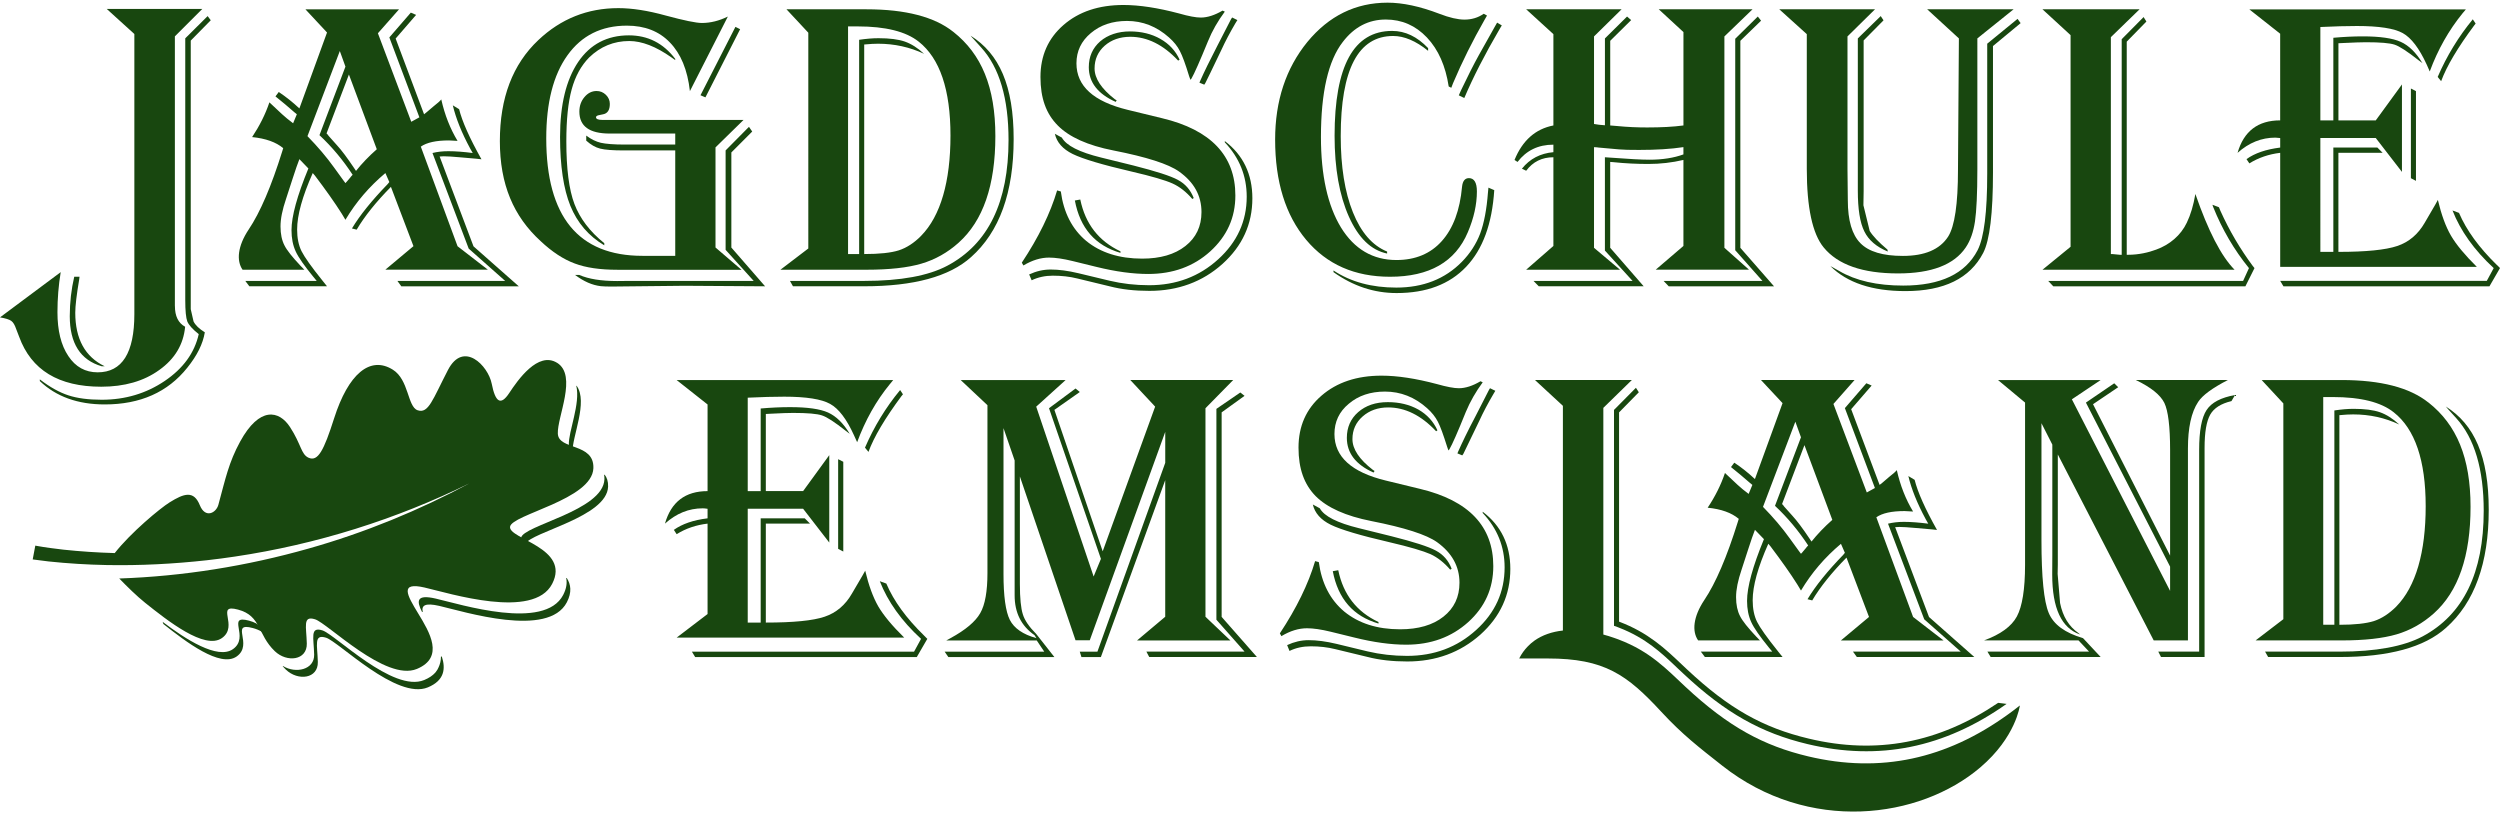 <?xml version="1.0" encoding="UTF-8"?><svg id="a" xmlns="http://www.w3.org/2000/svg" viewBox="0 0 992.13 323.15"><defs><style>.b{fill:#18470f;}</style></defs><path class="b" d="M29.87,124.09c0-2.73,.54-7.13,1.56-13.2l.13-1.06h-2.1c-1.15,4.93-1.77,10.16-1.77,15.64,0,10.79,4.22,17.42,12.66,19.88h1.2c-7.76-3.73-11.68-10.83-11.68-21.26Zm46.95,3.52l-1.12-4.91V16.11l7.94-8.07-1.24-1.65-8.88,8.82V119.09c0,4.24,.28,7.06,.81,8.48,.57,1.38,2.05,3.07,4.54,5.03-1.68,7.45-6.19,13.65-13.51,18.59-7.3,4.94-15.64,7.45-24.99,7.45-5.27,0-9.68-.58-13.21-1.74-3.55-1.15-7.34-3.25-11.36-6.34v.67c6.46,6.16,15.03,9.27,25.77,9.27,14.1,0,25-4.85,32.76-14.58,3.88-4.82,6.19-9.45,6.95-14.04-2.28-1.42-3.75-2.85-4.45-4.28Zm-7.42-6.2V14.42l10.89-10.88H42.35l10.97,9.95V124.66c0,15.38-4.85,23.1-14.56,23.1-4.91,0-8.79-2.14-11.65-6.47-2.89-4.31-4.31-10.11-4.31-17.38,0-5.35,.43-10.67,1.29-15.91L0,125.95c2.19,.37,3.72,.85,4.46,1.39,.81,.58,1.42,1.66,1.95,3.22l1.17,3.03c4.82,13.27,15.68,19.88,32.6,19.88,9.17,0,16.9-2.19,23.04-6.65,6.19-4.4,9.59-10.16,10.25-17.15-2.71-1.47-4.06-4.19-4.06-8.25Z"/><path class="b" d="M291.86,10.66l-13.87,27.14,1.96,.84,13.77-27.05-1.86-.93Zm-1.62,87.59V60.5l8.28-8.3-1.29-1.87-9.27,9.36v39.46l11.15,12.34h-50.2l-4.01,.04c-6.32,0-11.31-.81-14.98-2.41h-1.69c3.45,2.59,6.83,4.06,10.22,4.45,.97,.09,2.37,.15,4.18,.15l29.03-.31,31.97,.21-13.38-15.37ZM249.59,14.03c-8.66,0-15.38,3.54-20.15,10.58-4.76,7.09-7.18,16.94-7.18,29.69,0,11.53,1.38,20.69,4.1,27.41,2.76,6.73,7.22,11.94,13.45,15.65v-.85c-5.75-4.63-9.66-9.81-11.85-15.56-2.16-5.74-3.21-14.04-3.21-24.87,0-8.57,.7-15.43,2.13-20.64,1.42-5.21,3.75-9.41,6.95-12.66,4.46-4.31,9.77-6.5,15.88-6.5,5.03,0,10.65,2.19,16.75,6.5l1.5,1.06v-.48c-4.75-6.25-10.89-9.33-18.38-9.33Zm34.36,44.46l11.12-10.89h-55.86c-1.78,0-2.68-.34-2.68-1.05,0-.37,.31-.64,.99-.81l1.9-.4c1.74-.36,2.59-1.75,2.59-4.1,0-1.38-.52-2.59-1.56-3.61-1.08-1.03-2.28-1.51-3.7-1.51-1.87,0-3.48,.81-4.81,2.41-1.35,1.6-2.02,3.51-2.02,5.78,0,5.8,4.01,8.69,12,8.69h26.05v4.37h-20.07c-4.37,0-7.49-.27-9.45-.7-1.92-.46-3.84-1.38-5.8-2.86v2.01c1.8,1.6,3.61,2.68,5.53,3.16,1.93,.49,5.09,.72,9.45,.72h20.34v41.83h-12.99c-25.45,0-38.2-15.56-38.2-46.63,0-14.14,2.8-25.14,8.42-32.96,5.62-7.85,13.47-11.76,23.59-11.76,7.09,0,12.79,2.22,17.06,6.68,4.33,4.46,7,10.88,7.94,19.31l15.06-29.6c-3.46,1.69-6.89,2.55-10.29,2.55-2.32,0-7.09-.99-14.35-2.95-7.09-1.96-13.33-2.94-18.82-2.94-12.25,0-22.82,4.24-31.73,12.66-10.22,9.63-15.29,22.99-15.29,40.12s5.39,29.83,16.18,39.68c4.55,4.28,9.05,7.22,13.51,8.87,4.45,1.69,10.11,2.5,16.93,2.5h49.27l-10.31-8.84V58.49Z"/><path class="b" d="M385.19,14.16c.52,.67,.84,1.03,.97,1.12l3.22,3.57c7.27,7.98,10.86,20.24,10.86,36.73,0,24.66-8.06,41.23-24.25,49.85-7.52,4-18.49,6.05-33.03,6.05h-29.47l1.2,2.13h28.27c19.61,0,33.77-3.82,42.41-11.58,11.28-10.04,16.9-25.63,16.9-46.84s-5.71-33.89-17.08-41.03Zm-6.86-1.51c-7.46-5.96-18.97-8.96-34.47-8.96h-31.74l8.66,9.29V98.61l-11.06,8.43h34.23c9,0,16.27-.81,21.71-2.41,5.44-1.6,10.38-4.37,14.76-8.3,9.72-8.69,14.59-22.77,14.59-42.3s-5.53-32.58-16.67-41.38Zm-12.79,80.95c-2.77,2.82-5.77,4.75-8.84,5.75-3.12,.99-7.72,1.47-13.74,1.47V17.66c2.28-.22,4.1-.31,5.48-.31,6.52,0,12.61,1.35,18.28,4.01-2.53-2.37-5.11-3.97-7.66-4.87-2.55-.88-6.02-1.33-10.44-1.33-2.31,0-4.85,.22-7.67,.63V100.83h-4.4V10.48h3.79c11.04,0,19.12,1.99,24.25,6.05,8.42,6.65,12.61,19.09,12.61,37.27s-3.88,31.88-11.67,39.8Z"/><path class="b" d="M488.98,6.94l-.42,.63-5.48,10.65c-2.94,5.66-5.2,10.31-6.76,13.83l-.33,.76,1.93,.79,.39-.58c.48-.93,2.64-5.3,6.38-13.18,1.56-3.4,3.43-6.95,5.62-10.67l.75-1.2-2.08-1.03Zm-28.51,8.48c-3.46-1.96-7.48-2.95-12.1-2.95s-8.75,1.35-11.79,3.97c-2.98,2.64-4.49,6.02-4.49,10.22,0,6.02,3.58,10.61,10.67,13.77l.39-.61-.67-.4c-5.38-4.19-8.1-8.28-8.1-12.25,0-3.67,1.35-6.65,4-9.02,2.68-2.35,6.08-3.55,10.17-3.55,6.74,0,13.11,3.16,19,9.45l.58-.37c-1.6-3.51-4.15-6.28-7.64-8.24Zm-31.77,63.76l-2.14,.39c2.05,10.97,8.12,17.89,18.1,20.78v-.61c-8.64-4.06-13.95-10.89-15.95-20.55Zm38.78-7.77c-2.91-1.6-8.78-3.46-17.6-5.71l-12.94-3.19c-8.6-2.11-13.77-4.73-15.55-7.91l-2.77-1.51c.76,3.4,3.13,6.08,7.09,8.03,4.01,1.96,11.77,4.28,23.37,6.97,8.03,1.86,13.42,3.46,16.22,4.72,2.86,1.29,5.45,3.34,7.88,6.16l.55-.37c-1.26-3.21-3.31-5.62-6.25-7.18Zm18.59-15.41v.49c5.8,6.14,8.69,13.36,8.69,21.57,0,9.72-3.79,18.01-11.31,24.84-7.55,6.86-16.67,10.29-27.43,10.29-5.48,0-10.71-.61-15.64-1.78l-12.4-2.98c-4.15-.99-7.79-1.47-11.01-1.47-2.94,0-5.75,.66-8.55,1.95l.99,2.32c2.58-1.24,5.39-1.83,8.42-1.83,3.43,0,6.7,.36,9.68,1.11l12.88,3.12c4.67,1.21,9.89,1.8,15.73,1.8,11.37,0,21.05-3.57,28.99-10.67,7.92-7.13,11.89-15.82,11.89-26.07,0-9.59-3.66-17.17-10.92-22.7Zm-24.91-9.09l-13.6-3.31c-13.6-3.3-20.37-9.44-20.37-18.46,0-4.85,1.92-8.85,5.71-12.01,3.82-3.22,8.6-4.82,14.35-4.82,6.23,0,11.76,2.19,16.67,6.55,1.92,1.69,3.39,3.52,4.33,5.41,.97,1.86,2.22,5.21,3.69,10.07,.15,.31,.28,.76,.49,1.33l.4-.48c1.08-1.84,3.25-6.74,6.56-14.82,1.65-4.09,3.88-7.98,6.68-11.76l-.9-.4c-3.12,1.83-6.01,2.76-8.64,2.76-1.87,0-4.78-.52-8.69-1.65-8.37-2.22-15.7-3.34-21.98-3.34-9.77,0-17.71,2.64-23.8,7.94-6.07,5.26-9.15,12.16-9.15,20.64s2.28,14.62,6.88,19.25c4.54,4.6,11.91,7.91,22.07,9.9,13.14,2.59,21.84,5.35,26.08,8.39,5.93,4.22,8.87,9.57,8.87,16.07,0,5.66-2.14,10.14-6.38,13.47-4.24,3.34-9.95,5-17.17,5-9.08,0-16.49-2.37-22.16-7-5.62-4.69-8.99-11.24-10.11-19.65l-1.47-.42c-2.68,9.06-7.36,18.65-14.01,28.67l.63,1.12c3.52-2.11,6.91-3.13,10.17-3.13,2.44,0,5.62,.45,9.39,1.38l9.45,2.32c7.6,1.87,14.4,2.8,20.55,2.8,9.77,0,17.98-2.98,24.57-8.94,6.64-6.04,9.99-13.38,9.99-22.2,0-15.8-9.72-26.05-29.11-30.68Z"/><path class="b" d="M594.14,8.97l-.81,1.42-6.43,11.46c-2.05,3.7-4.42,8.37-7.09,13.99l-.88,1.99,2.17,1.08c3.49-8.21,8.16-17.33,13.99-27.32l.9-1.51-1.86-1.11Zm-41.65,3.3c-15.25,0-22.86,13.86-22.86,41.63,0,12.93,1.9,23.64,5.69,32.1,3.79,8.46,8.82,13.32,15.16,14.62v-.79c-5.84-2.37-10.38-7.6-13.59-15.62-3.21-8.01-4.82-18.08-4.82-30.17,0-26.53,6.95-39.76,20.81-39.76,4.37,0,9.02,1.96,13.87,5.89v-1.08c-4.33-4.54-9.09-6.82-14.26-6.82Zm38.2,62.2l-.18,1.81c-.52,6.83-1.56,12.31-3.12,16.46-1.56,4.07-3.97,7.83-7.27,11.19-6.68,6.8-15.37,10.2-25.99,10.2-9.72,0-18.05-2.23-24.93-6.79v.66c7.76,5.53,16.1,8.3,25.06,8.3,11.82,0,20.99-3.48,27.59-10.43,6.61-6.95,10.29-17.08,11.15-30.41l-2.32-1ZM549.95,7.75c6.38,0,11.82,2.37,16.33,7.13,4.54,4.81,7.39,11.28,8.64,19.44l1.03,.52,.7-1.83c3.57-8.42,7.76-16.84,12.57-25.27l.9-1.56-1.3-.72c-2.23,1.56-4.82,2.32-7.63,2.32-2.62,0-5.98-.76-9.99-2.32-7.7-2.94-14.52-4.4-20.54-4.4-12.66,0-23.28,5.21-31.83,15.59-8.51,10.44-12.79,23.37-12.79,38.74,0,16.72,4.1,29.96,12.31,39.77,8.22,9.8,19.29,14.67,33.29,14.67,15.59,0,25.92-5.89,30.89-17.71,2.37-5.57,3.58-10.97,3.58-16.16,0-3.49-1.08-5.27-3.16-5.27-1.6,0-2.5,1.17-2.73,3.39-.85,9.36-3.52,16.54-8.03,21.59-4.45,4.99-10.47,7.52-18.01,7.52-9.36,0-16.72-4.31-22.04-12.96-5.24-8.64-7.92-20.6-7.92-35.85,0-17.74,2.91-30.31,8.66-37.72,4.54-5.96,10.25-8.91,17.06-8.91Z"/><path class="b" d="M690.66,98.35V16.19l8.22-7.98-1.29-1.65-8.96,8.82V99.31l10.8,12.18h-39.23l2.04,2.13h41.78l-13.36-15.27Zm-6.31-83.91l11.15-10.76h-37.23l9.81,9.05V49.79c-4,.54-8.82,.79-14.4,.79-3.88,0-7.83-.16-11.98-.57l-2.68-.22V16.19l8.3-8.21-1.62-1.42-8.78,8.69V49.71c-1.65-.09-3.12-.27-4.33-.51V14.45l10.94-10.76h-37.86l10.8,9.86V49.79c-7.13,1.39-12.27,5.93-15.43,13.69l1.2,.79c3.48-4.54,8.19-6.86,14.23-6.86v2.98c-5.18,.46-9.38,2.64-12.49,6.56l1.69,.81c2.68-3.58,6.28-5.35,10.8-5.35v35.2l-10.8,9.42h37.23l-10.31-8.69V58.4c.9,.04,1.53,.09,1.83,.16l8.16,.73c1.65,.16,4.28,.21,7.89,.21,6.7,0,12.57-.34,17.6-1.11v2.89c-3.78,1.38-8.28,2.1-13.41,2.1-3.16,0-8.3-.27-15.38-.81l-2.37-.16v37.03l10.97,12.04h-39.31l2.08,2.13h41.65l-13.29-15.27v-34.08l1.17,.09c4.81,.51,9.48,.72,13.99,.72,4.76,0,9.41-.54,13.9-1.6v34.14l-11,9.42h37.03l-9.77-8.69V14.45Z"/><path class="b" d="M749.04,99.06c-3.46-2.91-5.78-5.36-7.04-7.4l-2.5-10.2,.09-5.57V16.05l7.89-7.98-1.11-1.69-9.09,8.87v60.4c0,7.28,.84,12.7,2.59,16.19,1.69,3.46,4.81,6.14,9.3,7.98l-.13-.76ZM800.66,7.5l-12.03,9.84v51.55c0,15.22-1.24,25.41-3.83,30.43-4.85,9.33-14.67,14.01-29.51,14.01-10.35,0-18.82-1.92-25.41-5.8l-2.86-1.6-.61-.31c6.64,6.59,16.58,9.9,29.77,9.9,15.34,0,25.6-5.05,30.86-15.16,2.58-5,3.88-15.64,3.88-32.06V18.27l10.97-9.09-1.21-1.68Zm-35.85-3.81l12.58,11.55-.36,52.1c0,13.56-1.29,22.43-3.92,26.58-3.3,5.09-9.26,7.64-17.95,7.64-7.89,0-13.51-1.65-16.85-5.05-3.31-3.34-5-9-5-17.03l-.13-12.39V14.45l10.92-10.76h-37.98l10.91,9.86v53.45c0,15.38,2.25,25.78,6.7,31.2,5.62,6.86,15.43,10.31,29.51,10.31,13.29,0,22.25-3.45,26.87-10.31,1.84-2.71,3.04-6.16,3.67-10.34,.61-4.19,.94-11.06,.94-20.6V15.24l14.38-11.55h-34.29Z"/><path class="b" d="M357.22,154.79c-5.71,6.91-10.34,14.52-13.95,22.86l1.38,1.69c2.19-5.98,6.56-13.32,13.09-22.14l.6-.72-1.12-1.69Zm-24.6,27.44v35.59l2.04,1.06v-35.62l-2.04-1.03Zm34.1,69.99c-7.04-6.86-12.04-13.71-14.98-20.63l-2.59-.94c3.18,8.12,8.6,15.74,16.37,22.88l-2.77,5.08h-88.17l1.29,2.14h87.96l4.18-7.22-1.29-1.3Zm-98.21,.81h90.32c-4.81-4.72-8.21-8.85-10.29-12.39-2.05-3.57-3.79-8.3-5.18-14.17-.48,.85-.79,1.42-.96,1.74l-4.3,7.34c-2.62,4.57-6.23,7.64-10.86,9.2-4.61,1.56-12.4,2.32-23.32,2.32v-39.28h17.53l-2.1-2.1h-17.47v41.38h-5.14v-45.17h21.98l10.38,13.42v-34.69l-10.38,14.26h-14.8v-30.6l1.65-.09c4.4-.24,7.49-.33,9.18-.33,5.71,0,9.54,.33,11.46,.99,1.92,.61,5.09,2.68,9.41,6.1,.36,.28,.88,.69,1.6,1.21-2.5-4.19-5.39-7-8.6-8.46-3.22-1.44-8.25-2.14-15.07-2.14-3.7,0-7.58,.18-11.67,.54v32.79h-5.14v-37.08c5.62-.27,10.47-.4,14.49-.4,8.73,0,14.8,.97,18.19,2.86,3.4,1.86,6.56,6.01,9.5,12.48,.27,.57,.67,1.47,1.24,2.73,3.21-8.7,7.54-16.42,13.02-23.1l1.29-1.56h-85.94l12.27,9.68v34.39c-8.84,0-14.46,4.3-16.91,12.9,4.52-4.06,9.5-6.07,14.98-6.07,.36,0,1.03,.04,1.93,.18v3.79c-5.62,.67-10.08,2.23-13.38,4.58l1.11,1.71c3.66-2.28,7.76-3.66,12.27-4.19v35.88l-12.27,9.36Z"/><path class="b" d="M484.81,244.83v-81.18l9.09-6.56-1.69-1.33-9.48,6.5v83.68l11.18,12.66h-38.96l1.12,2.14h42.74l-13.99-15.91Zm-6.41-82.83l11-11.19h-40.84l9.86,10.56-20.81,57.42-19.17-56.13,10.08-7.09-1.69-1.39-10.53,7.82,20.6,59.79-2.89,7-22.79-67.41,11.68-10.56h-41.65l10.62,9.98v66.62c0,7.25-.94,12.57-2.86,15.91-1.92,3.37-5.84,6.68-11.82,9.93l-1.65,.9h35.89l2.98,4.45h-39.53l1.47,2.14h42.08l-7.22-9.18c-2.8-2.8-4.6-5.44-5.3-7.8-.76-2.35-1.17-6.37-1.17-12.07v-42.62l22.08,65h5.66l29.95-82.69v12.28l-26.92,74.95h-7l.66,2.14h7.71l25.54-70.21v54.21l-11.19,9.41h37.06l-9.9-9.41v-82.74Zm-67.86,90.05l.76,1.2c-5.35-1.47-8.84-3.92-10.53-7.22-1.69-3.34-2.53-9.45-2.53-18.28v-57.85l4.42,12.84v53.52c0,6.88,2.62,12.13,7.88,15.79Z"/><path class="b" d="M591.31,154.07l-.39,.63-5.44,10.64c-3,5.66-5.23,10.32-6.79,13.83l-.31,.76,1.92,.79,.42-.57c.48-.94,2.58-5.3,6.37-13.2,1.56-3.39,3.43-6.95,5.62-10.65l.72-1.21-2.11-1.02Zm-28.43,8.46c-3.49-1.96-7.54-2.94-12.13-2.94-4.85,0-8.73,1.33-11.76,3.97-2.98,2.62-4.49,6.01-4.49,10.2,0,6.02,3.51,10.62,10.59,13.78l.42-.63-.63-.4c-5.45-4.19-8.16-8.28-8.16-12.25,0-3.66,1.38-6.64,4.06-9,2.67-2.35,6.05-3.57,10.11-3.57,6.77,0,13.12,3.16,19.04,9.45l.52-.36c-1.6-3.52-4.13-6.28-7.57-8.25Zm-31.79,63.76l-2.17,.39c2.08,10.98,8.15,17.89,18.14,20.78v-.61c-8.66-4.06-13.96-10.88-15.97-20.55Zm38.78-7.76c-2.94-1.6-8.78-3.48-17.62-5.71l-12.96-3.21c-8.57-2.1-13.78-4.72-15.52-7.89l-2.77-1.51c.78,3.39,3.13,6.07,7.1,8.03,3.97,1.95,11.77,4.27,23.35,6.95,8.03,1.87,13.41,3.48,16.22,4.72,2.8,1.29,5.44,3.36,7.85,6.16l.57-.36c-1.23-3.21-3.3-5.62-6.23-7.18Zm18.55-15.43v.49c5.8,6.16,8.69,13.38,8.69,21.57,0,9.72-3.73,18.02-11.28,24.84-7.57,6.88-16.72,10.29-27.44,10.29-5.45,0-10.67-.61-15.61-1.77l-12.39-3c-4.15-.99-7.8-1.47-11.06-1.47-2.91,0-5.75,.66-8.52,1.96l.93,2.32c2.59-1.26,5.39-1.84,8.48-1.84,3.43,0,6.64,.37,9.66,1.12l12.9,3.12c4.67,1.2,9.9,1.78,15.68,1.78,11.41,0,21.05-3.57,29.03-10.65,7.92-7.13,11.89-15.82,11.89-26.08,0-9.57-3.66-17.17-10.97-22.7Zm-24.88-9.09l-13.59-3.3c-13.6-3.3-20.37-9.45-20.37-18.46,0-4.85,1.87-8.87,5.71-12.03,3.79-3.22,8.6-4.82,14.35-4.82,6.2,0,11.77,2.19,16.67,6.56,1.92,1.69,3.34,3.51,4.31,5.39,.99,1.87,2.19,5.21,3.72,10.07,.12,.31,.25,.76,.48,1.35l.4-.49c1.08-1.83,3.25-6.73,6.5-14.8,1.71-4.1,3.92-7.98,6.7-11.76l-.88-.42c-3.09,1.84-5.99,2.77-8.61,2.77-1.87,0-4.76-.54-8.69-1.65-8.39-2.23-15.7-3.34-21.98-3.34-9.75,0-17.71,2.64-23.8,7.92-6.11,5.26-9.14,12.18-9.14,20.64s2.28,14.64,6.82,19.26c4.58,4.58,11.94,7.89,22.11,9.89,13.15,2.59,21.84,5.36,26.08,8.39,5.87,4.24,8.87,9.59,8.87,16.09,0,5.66-2.14,10.13-6.38,13.47-4.22,3.34-9.98,5-17.15,5-9.15,0-16.49-2.38-22.16-7.01-5.62-4.69-9-11.24-10.13-19.65l-1.47-.4c-2.67,9.05-7.36,18.64-13.99,28.67l.61,1.11c3.49-2.1,6.88-3.13,10.16-3.13,2.46,0,5.62,.45,9.42,1.38l9.45,2.32c7.52,1.87,14.4,2.82,20.51,2.82,9.75,0,17.95-2.98,24.6-8.96,6.65-6.02,9.95-13.38,9.95-22.2,0-15.79-9.68-26.04-29.08-30.68Z"/><path class="b" d="M894.06,105.61c-4.99-6.73-9.32-14.04-12.9-21.98l-.57-1.38-2.59-.99,.31,.9c3.58,8.91,8.3,16.99,14.19,24.24l-2.32,5.09h-77.34l2.01,2.13h76.24l3.61-7.22-.63-.79Zm-83.5,1.44h76.24c-5.3-5.36-10.47-15.38-15.56-30.07-.75,4.42-1.87,8.21-3.39,11.37-2.41,5.09-6.86,8.79-12.18,10.71-2.98,1.11-6.82,2.05-11.18,2.05h-.49V16.53l7.8-7.98-1.11-1.78-8.69,8.78V101.11h-.72l-2.91-.28h-.67V14.75l11.39-11.06h-38.53l11.15,10.25V97.94l-11.15,9.11Z"/><path class="b" d="M765.54,244.88l-13.44-35.67c.85-.04,1.39-.09,1.62-.09,1.33,0,3.48,.13,6.41,.4l6.56,.57c.13,0,.79,.09,2.01,.22-4.72-8.42-7.67-15.01-8.87-19.88l-2.5-1.51c1.2,5.08,3.49,10.83,6.91,17.15l.99,1.75c-3.54-.45-6.79-.72-9.68-.72-2.37,0-4.45,.27-6.29,.72l14.37,37.95,14.49,12.82h-42.77l1.54,2.14h46.62l-17.96-15.86Zm5.74,9.27l-12.07-9.32-14.58-39.55c2.37-1.65,6.05-2.46,11.19-2.46,.67,0,1.81,.09,3.39,.18-2.91-4.81-5.08-10.29-6.46-16.43-.45,.57-1.44,1.47-3.09,2.74l-2.62,2.25c-.13,.12-.51,.43-1.12,.88l-11.28-30.05,8.12-9.39-2.1-.9-8.52,9.86,11.92,31.7-3.22,1.78-13.24-35.13,8.39-9.5h-37.15l8.57,9.18-10.97,30.13c-2.62-2.46-5.35-4.63-8.19-6.5l-1.3,1.74,.7,.58c1.84,1.47,4.1,3.33,6.79,5.69l.99,.81-1.48,3.57c-1.68-1.24-3.16-2.46-4.4-3.61l-3.61-3.39c-.18-.18-.63-.61-1.39-1.3-1.6,4.78-3.92,9.38-6.86,13.78,5.39,.54,9.5,2.02,12.34,4.42l-.34,1.11c-4.37,14.05-8.82,24.4-13.33,31.11-4.46,6.7-4.93,12.46-2.46,16.01h24.52c-.66-.67-1.17-1.2-1.47-1.51-3.25-3.45-5.44-6.16-6.43-8.16-1.02-1.96-1.56-4.45-1.56-7.49s.72-6.55,2.19-10.92l2.68-8.24c1.06-3.31,1.95-5.84,2.62-7.55l3.57,3.7c-4.46,10.85-6.7,19.01-6.7,24.49,0,3.21,.55,6.01,1.66,8.42,1.06,2.35,3.43,5.71,6.95,10.04l1.39,1.68h-28.34l1.6,2.14h30.83c-.79-.97-1.38-1.74-1.78-2.22-4.42-5.5-7.18-9.42-8.34-11.74-1.15-2.31-1.74-5.2-1.74-8.55,0-5.75,2.11-13.23,6.2-22.43l.85,.99c4.31,5.71,7.89,10.74,10.7,15.21l1.42,2.37c4.19-7.04,9.48-13.21,15.86-18.56l1.56,3.58-.66,.81c-6.29,6.49-11.01,12.33-14.17,17.6l1.87,.48c3.16-5.33,7.7-11,13.6-16.99l8.94,23.55-11.15,9.32h40.7Zm-54.6-36.64l-1.17,1.38c-.04,.09-.3,.4-.79,.88-.49-.66-.76-.97-.81-1.08l-3.7-5.11c-2.94-4.1-6.46-8.25-10.56-12.43l12.84-33.8,2.23,6.19-10.31,27.2c5,4.67,9.38,9.95,13.17,15.73-.46,.49-.76,.79-.9,1.03Zm2.23-2.59l-.81-1.2c-2.71-4.06-4.99-7.09-6.77-9.02l-3.3-3.69c-.04-.13-.31-.46-.81-.99l8.88-23.37,11.06,29.66c-3.22,2.85-5.95,5.71-8.25,8.6Z"/><path class="b" d="M187.91,97.76l-13.44-35.65c.85-.04,1.39-.09,1.62-.09,1.33,0,3.48,.13,6.41,.4l6.56,.57c.13,0,.79,.09,2.01,.22-4.72-8.43-7.67-15.03-8.87-19.88l-2.5-1.53c1.2,5.09,3.48,10.85,6.91,17.17l.99,1.75c-3.54-.46-6.79-.72-9.68-.72-2.37,0-4.45,.25-6.29,.72l14.37,37.93,14.49,12.84h-42.77l1.54,2.13h46.62l-17.96-15.86Zm5.74,9.29l-12.07-9.33-14.58-39.53c2.37-1.65,6.05-2.46,11.19-2.46,.67,0,1.81,.09,3.39,.18-2.91-4.81-5.08-10.29-6.46-16.45-.45,.58-1.44,1.48-3.09,2.76l-2.62,2.23c-.13,.13-.51,.45-1.12,.9l-11.28-30.05,8.12-9.39-2.1-.9-8.52,9.84,11.92,31.71-3.22,1.77-13.24-35.13,8.39-9.5h-37.15l8.57,9.2-10.97,30.13c-2.62-2.46-5.35-4.63-8.19-6.52l-1.3,1.75,.7,.57c1.84,1.47,4.1,3.34,6.79,5.71l.99,.81-1.48,3.57c-1.68-1.26-3.16-2.46-4.4-3.61l-3.63-3.4c-.16-.16-.61-.61-1.38-1.29-1.6,4.78-3.93,9.36-6.86,13.78,5.39,.54,9.5,2.01,12.34,4.4l-.34,1.12c-4.37,14.04-8.82,24.39-13.33,31.11-4.46,6.68-4.93,12.46-2.46,16.01h24.52c-.66-.69-1.17-1.21-1.47-1.51-3.25-3.45-5.45-6.17-6.43-8.16-1.02-1.98-1.56-4.46-1.56-7.51s.72-6.55,2.19-10.91l2.68-8.25c1.06-3.31,1.95-5.83,2.62-7.54l3.57,3.7c-4.46,10.83-6.7,19-6.7,24.48,0,3.21,.55,6.02,1.66,8.43,1.06,2.35,3.43,5.71,6.95,10.02l1.39,1.69h-28.34l1.6,2.13h30.83c-.79-.96-1.38-1.72-1.78-2.22-4.42-5.48-7.18-9.41-8.34-11.73-1.15-2.31-1.74-5.21-1.74-8.55,0-5.75,2.11-13.24,6.2-22.43l.85,.99c4.31,5.69,7.89,10.74,10.7,15.19l1.42,2.37c4.19-7.04,9.48-13.2,15.86-18.55l1.56,3.57-.66,.81c-6.29,6.5-11.01,12.34-14.17,17.6l1.87,.49c3.16-5.35,7.7-11.01,13.6-16.99l8.94,23.53-11.15,9.33h40.7Zm-54.6-36.64l-1.17,1.38c-.04,.09-.3,.39-.79,.88-.49-.66-.76-.97-.81-1.08l-3.7-5.11c-2.94-4.1-6.46-8.25-10.56-12.45l12.84-33.78,2.23,6.19-10.31,27.2c5,4.67,9.38,9.93,13.17,15.73-.46,.48-.76,.79-.9,1.03Zm2.23-2.59l-.81-1.21c-2.73-4.06-4.99-7.09-6.77-9l-3.3-3.7c-.04-.13-.31-.45-.81-.97l8.88-23.37,11.06,29.66c-3.22,2.85-5.95,5.69-8.25,8.6Z"/><path class="b" d="M875.69,162.71c-1.96,3-2.95,8.24-2.95,15.83v80.06h-16.22l1.08,2.14h17.29v-83.01c0-6.19,.76-10.56,2.25-13.2,1.47-2.58,4.27-4.36,8.42-5.35l1.42-2.41c-5.57,.99-9.32,2.95-11.28,5.93Zm-28.07-11.89c6.01,2.89,9.75,5.92,11.31,9.08,1.51,3.13,2.28,9.38,2.28,18.74v41.86l-30.59-60.09,9.99-6.74-1.57-1.56-11.24,7.66,33.41,65.1v9.63l-38.98-76.03,11.43-7.65h-40.75l10.74,8.94v64.43c0,9.66-1.12,16.49-3.25,20.46-2.14,3.97-6.52,7.13-13.02,9.5h37.48l4.19,4.45h-40.34l1.29,2.14h43.65l-7-7.49c-7.15-2.08-11.68-5.39-13.6-9.98-1.92-4.55-2.89-14.19-2.89-28.9v-46.41l4.31,8.48v44.04l-.04,7.58c0,13.38,3.72,21.26,11.1,23.76l-.67-.57c-3.78-2.59-6.23-6.56-7.31-11.91l-.97-11.59,.07-3.66v-43.73l38.05,73.78h13.59v-76.19c0-8.19,1.33-14.35,4.06-18.46,1.72-2.64,5.69-5.53,11.82-8.69h-36.55Z"/><path class="b" d="M970.6,161.29c.55,.67,.85,1.02,.94,1.11l3.25,3.58c7.22,7.98,10.88,20.22,10.88,36.73,0,24.66-8.12,41.23-24.24,49.84-7.55,4-18.55,6.05-33.05,6.05h-29.47l1.21,2.14h28.25c19.62,0,33.71-3.82,42.35-11.59,11.28-10.02,16.94-25.63,16.94-46.84s-5.71-33.87-17.08-41.02Zm-6.86-1.53c-7.45-5.96-18.94-8.94-34.45-8.94h-31.74l8.6,9.27v85.64l-11.01,8.42h34.25c9,0,16.22-.81,21.71-2.41,5.44-1.6,10.35-4.37,14.76-8.3,9.72-8.69,14.58-22.77,14.58-42.29s-5.53-32.6-16.67-41.39Zm-12.79,80.97c-2.82,2.8-5.75,4.73-8.87,5.75-3.12,.97-7.67,1.47-13.69,1.47v-83.19c2.28-.22,4.1-.3,5.48-.3,6.52,0,12.58,1.33,18.28,4.01-2.58-2.38-5.12-3.97-7.66-4.87-2.59-.9-6.07-1.35-10.44-1.35-2.31,0-4.85,.22-7.65,.64v85.04h-4.42v-90.36h3.75c11.1,0,19.17,2.01,24.25,6.07,8.43,6.64,12.66,19.09,12.66,37.27s-3.88,31.86-11.68,39.8Z"/><g><path class="b" d="M968.77,32.22c2.2-5.96,6.58-13.34,13.13-22.15l.56-.72-1.13-1.69c-5.69,6.93-10.34,14.55-13.93,22.87l1.37,1.69Z"/><path class="b" d="M904.9,54.77v3.79c-5.64,.7-10.1,2.23-13.37,4.59l1.13,1.69c3.65-2.26,7.73-3.65,12.24-4.19v45.26h78.04c-4.78-4.72-8.2-8.86-10.27-12.4-2.07-3.54-3.8-8.27-5.2-14.17-.48,.86-.81,1.45-.97,1.77l-4.27,7.33c-2.63,4.56-6.26,7.63-10.87,9.18-4.62,1.56-12.4,2.34-23.36,2.34V60.65h17.56l-2.09-2.09h-17.48v41.4h-5.15V54.77h21.99l10.39,13.45V33.51l-10.39,14.26h-14.82V17.16l1.69-.08c4.4-.21,7.46-.32,9.18-.32,5.69,0,9.5,.32,11.44,.97,1.93,.64,5.07,2.69,9.42,6.12,.32,.27,.86,.67,1.61,1.21-2.53-4.19-5.4-7.01-8.62-8.46-3.22-1.45-8.24-2.17-15.06-2.17-3.7,0-7.6,.19-11.68,.56V47.77h-5.15V10.72c5.64-.27,10.47-.4,14.5-.4,8.75,0,14.82,.94,18.2,2.82,3.38,1.88,6.55,6.04,9.5,12.48,.27,.59,.67,1.5,1.21,2.74,3.22-8.7,7.57-16.4,13.05-23.11l1.29-1.53h-85.94l12.24,9.66V47.77c-8.81,0-14.44,4.3-16.91,12.89,4.51-4.03,9.5-6.04,14.98-6.04,.37,0,1.02,.05,1.93,.16Z"/><path class="b" d="M990.84,105.11c-7.04-6.87-12.03-13.74-14.98-20.62l-2.58-.97c3.17,8.11,8.62,15.73,16.35,22.87l-2.74,5.07h-81.99l1.29,2.17h81.75l4.19-7.25-1.29-1.29Z"/><polygon class="b" points="958.78 71.77 958.78 36.17 956.77 35.12 956.77 70.72 958.78 71.77"/></g><g><path class="b" d="M801.58,280s-1.51,12.48-15.72,24.57c-24.07,20.48-68.12,26.29-102.34-.68-9.23-7.28-15.79-12.29-24.17-21.35-13.7-14.82-22.6-21.22-45.11-21.22h-11.35c.94-1.85,2.1-3.47,3.47-4.85,.79-.82,1.66-1.57,2.6-2.24,3.15-2.22,6.98-3.53,11.28-4v-89.18l-11.1-10.25h38.47l-11.32,11.06v89.96c1.4,.37,2.81,.81,4.23,1.31,.56,.19,1.13,.4,1.69,.6,.1,.04,.22,.09,.32,.13,12.41,4.73,18.94,11.78,26.38,18.73,17.09,15.95,31.07,23.38,48.68,27.58,28.7,6.82,54.83,1.04,79.31-16.66,1.31-.93,2.6-1.91,3.9-2.93,.26-.19,.51-.4,.78-.6Z"/><path class="b" d="M792.98,278.92c-23.59,15.93-48.26,20.61-75.11,14.21-18.31-4.35-31.82-12.01-48.2-27.32l-2.37-2.23c-6.5-6.16-13.22-12.53-24.7-16.85-.03-.01-.04-.01-.07-.03v-83.05l7.84-7.98-1.15-1.78-8.7,8.78v85.69c.43,.13,.87,.29,1.31,.46,.24,.09,.47,.18,.71,.28,10.62,4.13,16.76,9.94,23.23,16.1l2.4,2.25c16.47,15.4,30.73,23.45,49.18,27.85,28.31,6.74,54.22,1.51,78.97-15.96l-3.33-.42Z"/></g><path class="b" d="M221.05,143.97c-7.54-4.65-15.54,6.82-18.97,12.02-3.43,5.2-5.52,3.51-6.94-3.71-1.43-7.22-11.25-17.25-17.37-5.44-6.12,11.81-7.73,17.47-12.06,15.96-4.02-1.41-3.41-12.09-9.81-16.09-9.08-5.67-17.71,1.76-23.3,19.29-4.09,12.81-6.43,17.32-10.15,15.65-3-1.35-2.86-5.26-7.36-12.18-4.33-6.66-12.12-8.27-19.8,5.8-4.5,8.25-5.8,14.65-8.62,25.04-.88,3.26-5.19,5.57-7.37,.18-2.41-5.97-6.23-4.7-11.98-1.13-3.78,2.35-15.39,11.98-21.79,20.13-6.81-.19-13.61-.64-20.38-1.36-3.36-.39-7.17-.87-10.49-1.48l-.65-.12-1.03,5.48c2.13,.3,4.3,.57,6.31,.8,7.66,.81,15.36,1.28,23.06,1.43,13.28,.25,26.6-.45,39.8-1.91,3.71-.42,7.42-.9,11.11-1.46,32.39-4.83,63.98-14.74,93.37-29.22-20.37,10.93-41.96,19.79-64.25,26.07-24.41,6.92-49.68,10.98-75.05,11.86,3.06,3.16,7.01,7.05,10.34,9.7,8.83,7.03,23.57,18.75,30.4,13.94,6.83-4.8-2.89-13.77,6.39-11.3,9.29,2.47,7.63,9.84,14.62,16.52,4.79,4.58,12.83,3.65,12.68-3.05-.15-6.7-1.75-11.17,3.25-9.63,5,1.54,28.05,24.85,40.43,19.71,11.08-4.61,5.03-14.62,.53-22.01-4.5-7.39-7.47-12.6,2.52-10.3,9.99,2.3,43.22,12.84,50.63-1.44,7.41-14.28-17.3-17.77-16.7-22.67,.6-4.9,32.64-10.73,33.07-23.26,.35-10.16-13.8-7.06-14.11-13.68-.31-6.62,7.86-23.1-.32-28.15Z"/><path class="b" d="M228.83,153.1l-.13,.02c1.72,7.06-3.18,18.22-2.95,23.38,.06,1.25,.61,2.15,1.46,2.86-.23-5.99,6.29-19.88,1.62-26.26Z"/><path class="b" d="M239.95,188.37l-.2,.1c.08,.53,.14,1.08,.12,1.71-.43,12.53-32.47,18.36-33.07,23.26-.1,.83,.54,1.63,1.62,2.44,2.49-4.81,32.49-10.66,32.91-22.78,.07-2.07-.48-3.56-1.37-4.73Z"/><path class="b" d="M224.89,229.36l-.19,.06c.4,1.93,.12,4.13-1.2,6.68-7.41,14.28-40.64,3.74-50.63,1.44-7.52-1.73-7.68,.81-5.38,5.32l.28-.04c-.58-2.55,.9-3.67,6.56-2.37,9.99,2.3,43.22,12.84,50.63-1.44,2.06-3.97,1.61-7.1-.06-9.66Z"/><path class="b" d="M175.33,260.54c-.11,.01-.22,.02-.34,.03,.02,1.68-.42,3.16-.94,4.26-.26,.63-.61,1.24-1.08,1.81-.16,.21-.27,.34-.27,.34h0c-.99,1.1-2.4,2.08-4.35,2.89-12.37,5.14-35.42-18.17-40.43-19.71-5-1.54-3.4,2.93-3.25,9.63,.14,6.02-7.34,7.61-12.33,4.54l-.15,.08c.39,.45,.8,.9,1.26,1.34,4.79,4.58,12.83,3.65,12.68-3.05-.15-6.7-1.75-11.17,3.25-9.63,5,1.54,28.05,24.85,40.43,19.71,6.58-2.74,7.11-7.38,5.52-12.25Z"/><path class="b" d="M98.84,246.31c-9.28-2.47,.44,6.5-6.39,11.3-6.09,4.29-18.93-4-27.9-10.83l.28,.85c8.92,7.08,22.58,17.47,29.08,12.9,6.83-4.8-2.89-13.77,6.39-11.3,2.71,.72,4.47,1.86,5.8,3.28-1.27-2.77-2.95-5.05-7.26-6.2Z"/></svg>